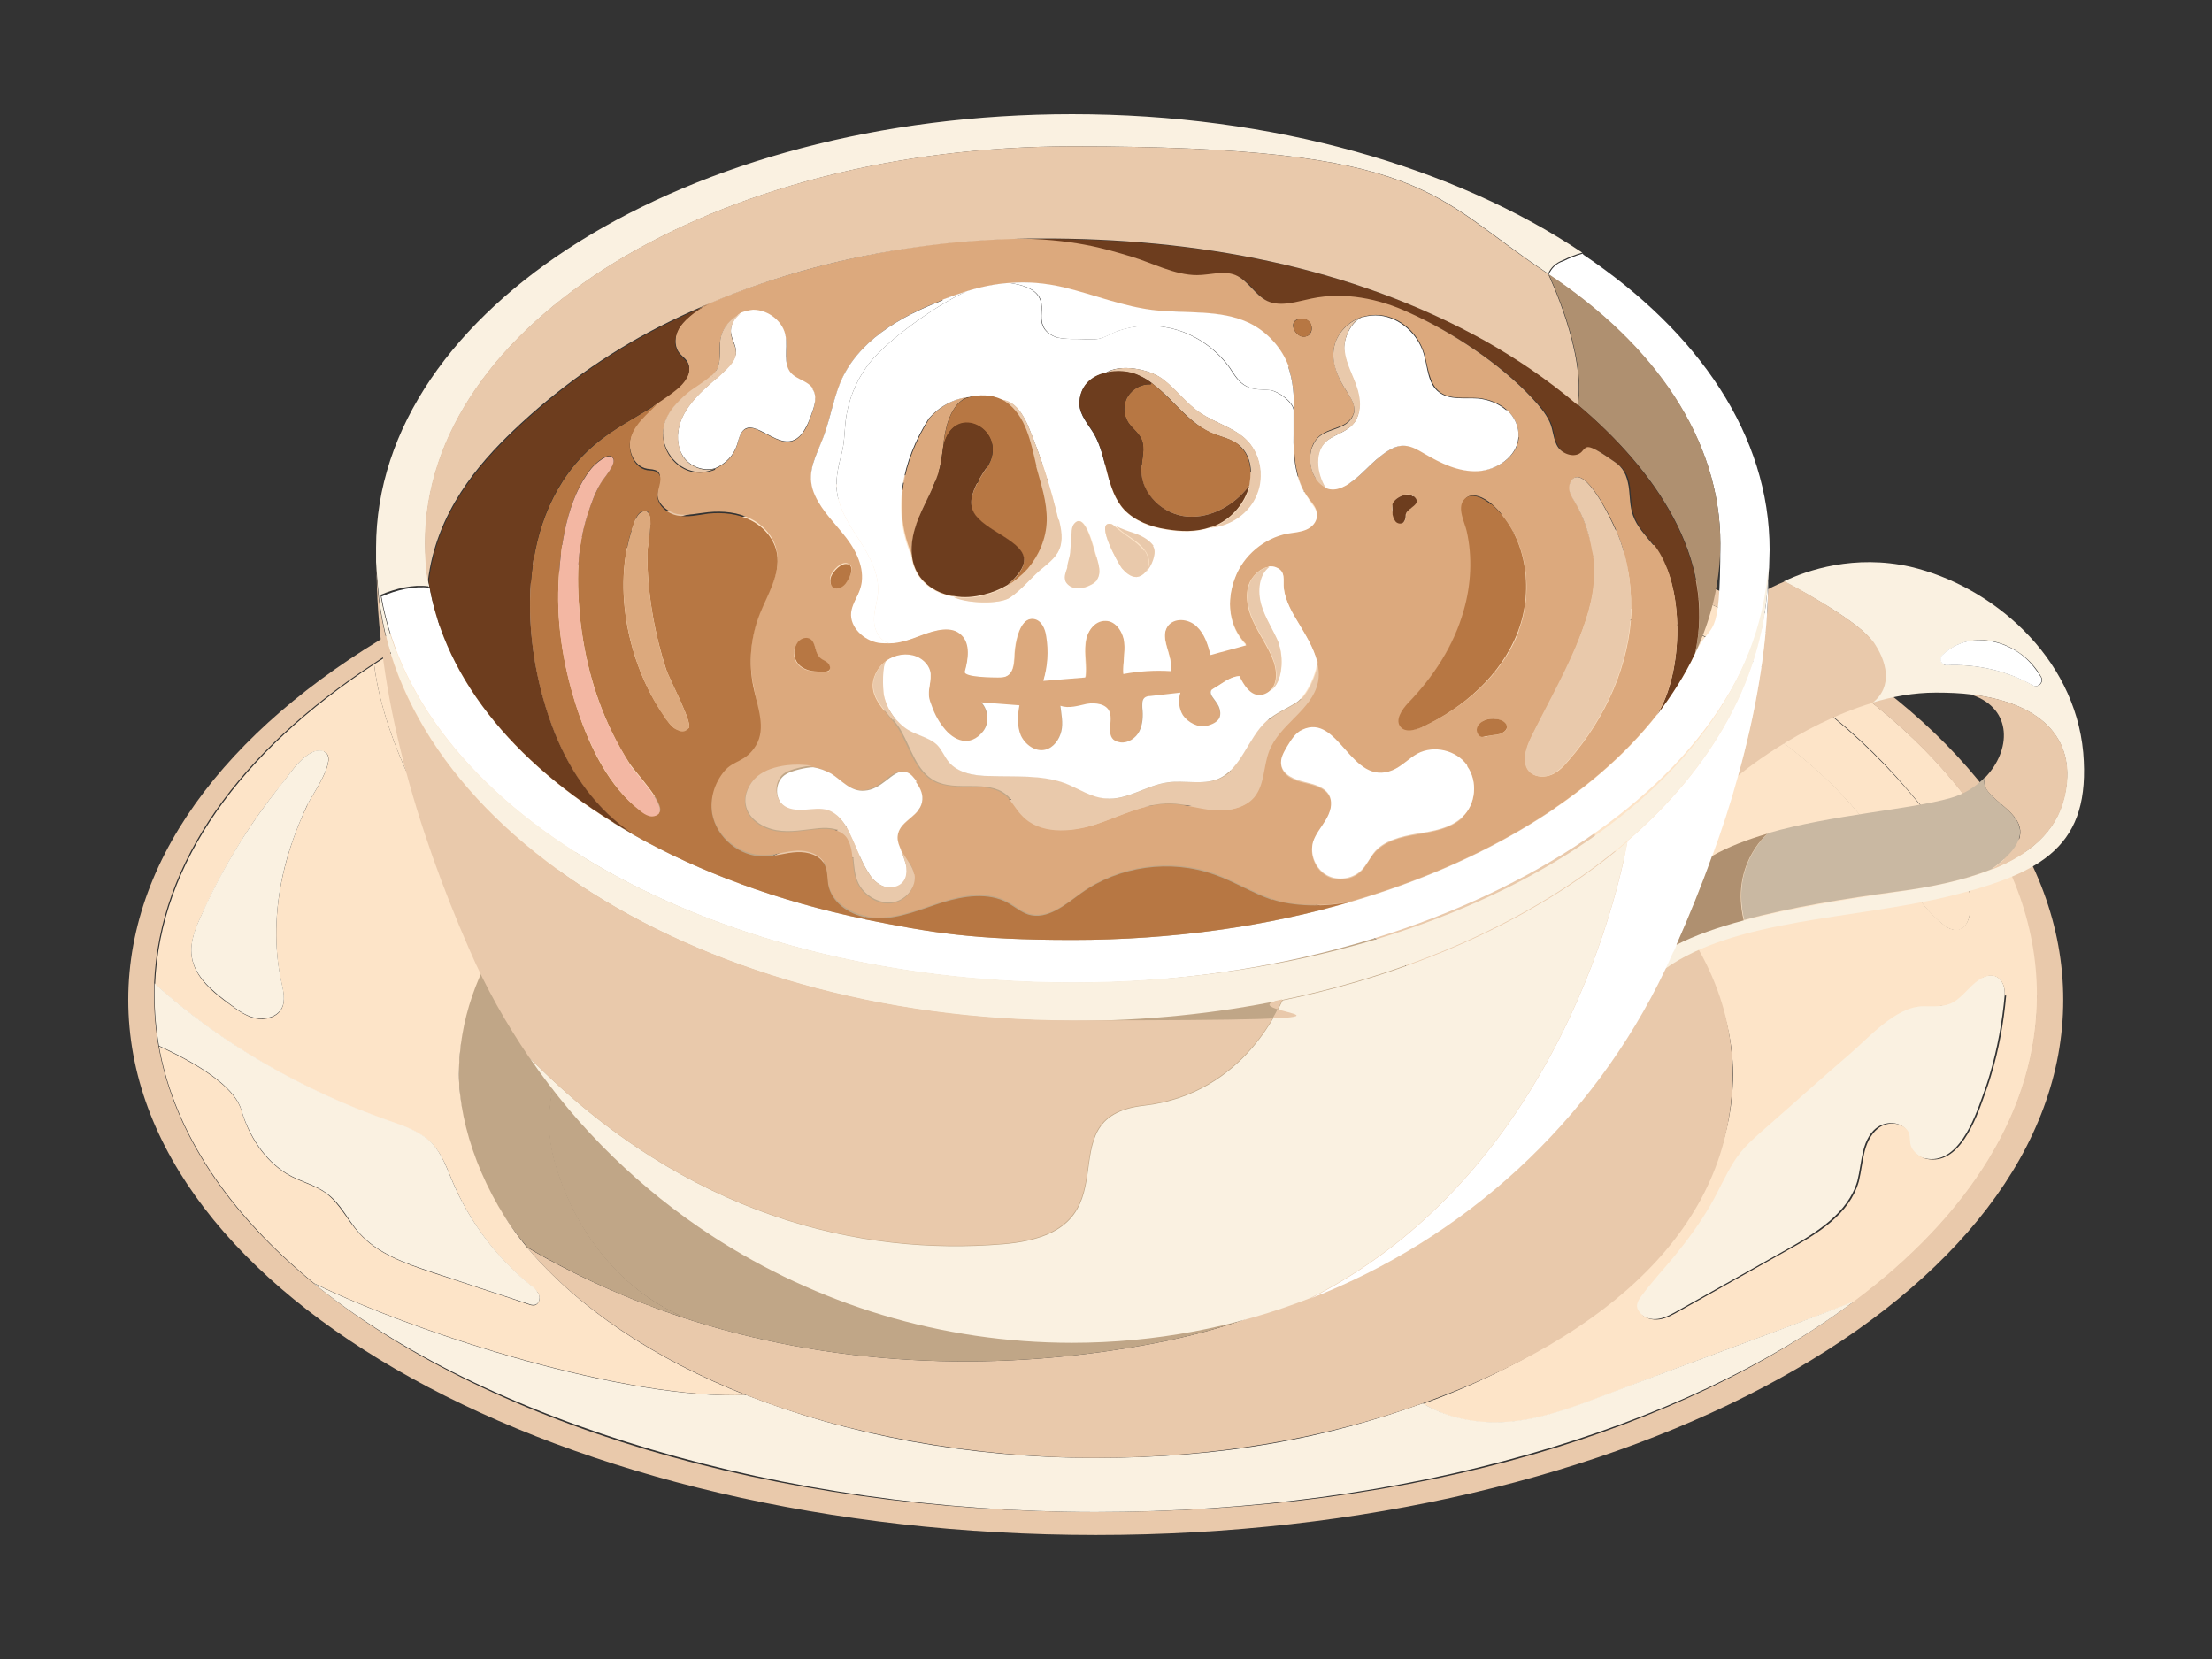 <?xml version="1.0" encoding="UTF-8"?>
<svg xmlns="http://www.w3.org/2000/svg" id="Ebene_1" data-name="Ebene 1" version="1.1" viewBox="0 0 453.5 340.2">
  <rect x="0" y="0" width="453.5" height="340.2" fill="#333333" stroke="none"/>
  <defs>
    <style>
      .cls-1 {
        fill: #f3b7a3;
      }

      .cls-1, .cls-2, .cls-3, .cls-4, .cls-5, .cls-6, .cls-7, .cls-8, .cls-9, .cls-10, .cls-11 {
        stroke-width: 0px;
      }

      .cls-2 {
        fill: #fde4c8;
      }

      .cls-3 {
        fill: #b77743;
      }

      .cls-4 {
        fill: #e9c9ab;
      }

      .cls-5 {
        fill: #af9070;
      }

      .cls-6 {
        fill: #c0a687;
      }

      .cls-7 {
        fill: #dca97d;
      }

      .cls-8 {
        fill: #c9b8a2;
      }

      .cls-9 {
        fill: #6d3d1e;
      }

      .cls-10 {
        fill: #fff;
      }

      .cls-11 {
        fill: #faf1e1;
      }
    </style>
  </defs>
  <g>
    <path class="cls-11" d="M406.6,200.3c2.9-1.3,4.6,1.1,4.4,3.7-.5,5.5-1.5,11-3.1,16.4-.4,1.4-.9,2.8-1.4,4.2-1.7,4.8-5.1,14.3-11.8,12.9-1.2-.2-2.2-1-2.9-2-.8-1.2-.3-2.4-.8-3.5-1-1.9-3.7-2.2-5.6-1.2s-2.9,3.1-3.4,5.1-.7,4.2-1.2,6.2c-1.9,6.6-8.4,10.6-14.4,14-7.5,4.2-14.9,8.4-22.4,12.6-1.3.7-2.6,1.5-4.1,1.7-1.4.2-2.8-.2-3.8-1.2-1.3-1.4-.8-2.4.2-3.7,2.4-3.2,4.5-5.4,6.8-8.2,2.6-3.2,5.1-6.6,7.2-10.2,1.7-2.9,3.1-6,4.8-8.9,1.9-3.1,4.4-5.1,7.1-7.5,5.5-4.9,11-9.8,16.5-14.5,4-3.4,9.8-10,15.3-10,2.1,0,4.3.3,6.1-.8,2.3-1.3,3.8-4,6.2-5.1Z"></path>
    <path class="cls-2" d="M403.8,183.1c.3,2.1.5,6.3-1.8,7.4-1,.5-2.3,0-3.2-.6-.9-.7-1.7-1.4-2.4-2.1-4.6-4.6-7.9-11.1-11.6-16.2-9.1-12.5-21.6-22.5-35.6-29-4.7-2.2-9.5-4-14.1-6.4-2.3-1.2-4.8-3.2-4.3-5.7.3-1.5,1.7-2.6,3.1-3.2,3.7-1.4,7.9,0,11.6,1.5,8.9,3.7,17.3,8.5,25.1,14.2,7.5,5.5,14.4,11.9,20.5,19,5.2,6.2,11.4,12.8,12.7,21.1Z"></path>
    <path class="cls-2" d="M417.7,204.1c0,23.5-13.9,45.2-37.5,62.8-16.4,6.3-34.2,12.6-50.5,19-6.1,2.3-12.2,4.7-18.7,5.5-6.5.8-13.4,0-19.2-3.6,38.1-13.8,63.5-38.9,63.5-67.6s-30.4-58.5-74.4-71.2c-17-4.9-36.1-7.6-56.2-7.6-54.1,0-100.5,19.8-120.3,48.1-12.9-12.6-25.6-35.8-27.7-53.3,35.4-23.2,88.6-38,148.1-38,106.6,0,193,47.4,193,105.9ZM411,204.1c.2-2.7-1.5-5-4.4-3.7-2.4,1.1-3.9,3.8-6.2,5.1-1.8,1-4,.8-6.1.8-5.6,0-11.3,6.6-15.3,10-5.6,4.8-11,9.7-16.5,14.5-2.7,2.4-5.2,4.4-7.1,7.5-1.8,2.9-3.1,6-4.8,8.9-2.1,3.6-4.6,7-7.2,10.2-2.3,2.8-4.4,5-6.8,8.2-1,1.3-1.5,2.4-.2,3.7.9,1,2.4,1.4,3.8,1.2,1.5-.2,2.8-1,4.1-1.7,7.5-4.2,14.9-8.4,22.4-12.6,6-3.3,12.5-7.3,14.4-14,.5-2.1.7-4.2,1.2-6.2s1.6-4.1,3.4-5.1,4.5-.7,5.6,1.2c.5,1.2,0,2.3.8,3.5.7,1,1.7,1.7,2.9,2,6.7,1.4,10.1-8.1,11.8-12.9.5-1.4,1-2.8,1.4-4.2,1.6-5.3,2.6-10.8,3.1-16.4ZM402,190.4c2.3-1.1,2.1-5.3,1.8-7.4-1.4-8.3-7.5-14.9-12.7-21.1-6-7.1-12.9-13.5-20.5-19-7.8-5.7-16.2-10.5-25.1-14.2-3.7-1.6-7.9-2.9-11.6-1.5-1.5.6-2.8,1.7-3.1,3.2-.5,2.5,2,4.5,4.3,5.7,4.6,2.4,9.4,4.2,14.1,6.4,14,6.5,26.5,16.5,35.6,29,3.7,5.1,7,11.6,11.6,16.2.8.8,1.6,1.5,2.4,2.1.9.7,2.2,1.1,3.2.6Z"></path>
    <path class="cls-4" d="M224.7,95.3c109.5,0,198.3,49.1,198.3,109.7s-88.8,109.7-198.3,109.7S26.3,265.6,26.3,205s88.8-109.7,198.3-109.7ZM380.1,266.8c23.6-17.6,37.5-39.3,37.5-62.8,0-58.5-86.4-105.9-193-105.9s-112.7,14.8-148.1,38c-27.2,17.8-43.9,40.6-44.9,65.6,0,.8,0,1.6,0,2.4,0,3.5.3,7,.9,10.4,3.2,17.9,14.5,34.5,31.8,48.6,0,0,0,0,0,0,34.6,28.3,93.5,46.9,160.3,46.9s120.3-17,155.5-43.2Z"></path>
    <path class="cls-11" d="M380.1,266.8c-35.1,26.2-91.7,43.2-155.5,43.2s-125.6-18.6-160.3-46.9c22,10.7,64.3,24,88.7,22.9,20.6,8.1,45.2,12.9,71.6,12.9s47.5-4.1,67.1-11.2c5.8,3.5,12.7,4.4,19.2,3.6,6.5-.8,12.6-3.2,18.7-5.5,16.4-6.3,34.2-12.6,50.5-19Z"></path>
    <path class="cls-4" d="M280.8,148.9c44,12.7,74.4,39.8,74.4,71.2s-25.5,53.9-63.5,67.6c-19.6,7.1-42.6,11.2-67.1,11.2s-51-4.7-71.6-12.9c-19-7.5-34.6-18-45-30.3,10,5.9,20.6,10.6,31.6,14.3,30.3,10,63.3,11.5,94.9,5.8,13.4-2.4,26.8-6.4,38.3-13.8,11.5-7.4,21-18.4,24.7-31.5,3.1-11.1-.7-22.6-8.1-31.2-6.4-7.4-15.1-12.4-24.2-15.8-22.9-8.5-49.1-11.3-73.4-9.4-18.3,1.4-37.1,3.8-53.1,13.4,21.4-16.4,49.7-24.7,76.2-23.5,6.1.3,12.1,1,18.2,1.2,3.8.1,19.6,1.5,19.6-5,0-1.7-1-3.3-1.9-4.8-.8-1.5-1.5-3.4-.8-4.9.8-1.8,3.1-2.4,5.1-2.6,8.5-1,17.3-.2,25.7,1.1Z"></path>
    <path class="cls-6" d="M289.4,199.3c7.4,8.6,11.2,20.1,8.1,31.2-3.6,13.2-13.2,24.2-24.7,31.5-11.5,7.4-24.9,11.4-38.3,13.8-31.6,5.7-64.7,4.2-94.9-5.8v-.2c-13.1-5.8-22.2-18.2-26-31.8-4.1-14.6,4.3-30.7,14.3-41.1,3.3-3.4,6.9-6.6,10.7-9.4,16-9.6,34.8-12,53.1-13.4,24.3-1.9,50.5.9,73.4,9.4,9.1,3.4,17.8,8.4,24.2,15.8Z"></path>
    <path class="cls-6" d="M138.7,187.5c-3.8,2.9-7.4,6-10.7,9.4-10,10.3-18.4,26.4-14.3,41.1,3.8,13.6,12.9,26,26,31.8v.2c-11-3.6-21.6-8.4-31.6-14.3-9-10.7-14-22.8-14-35.6s3.7-21.3,10.3-30.7c19.8-28.3,66.2-48.1,120.3-48.1s39.2,2.7,56.2,7.6c-8.4-1.3-17.2-2.1-25.7-1.1-2,.2-4.3.8-5.1,2.6-.7,1.6,0,3.4.8,4.9.8,1.5,1.9,3,1.9,4.8,0,6.5-15.8,5.1-19.6,5-6.1-.2-12.1-.9-18.2-1.2-26.5-1.2-54.8,7.1-76.2,23.5Z"></path>
    <path class="cls-2" d="M153.1,286c-24.4,1-66.7-12.2-88.7-22.9,0,0,0,0,0,0-17.3-14.2-28.6-30.7-31.8-48.6,10.6,4.9,15.8,9.3,16.9,13.2,1.5,5.2,4.7,10.2,9.3,13,2.6,1.6,5.7,2.2,8.1,4,2.8,2.1,4.3,5.5,6.7,8.1,3.8,4.3,9.6,6.3,15,8.1,6.6,2.2,13.2,4.3,19.7,6.5.5.2.9.3,1.4.2.8-.3,1.1-1.3.8-2.1-.3-.8-1-1.3-1.7-1.9-6.9-5.6-12.4-12.9-15.9-21.1-1.2-2.8-2.2-5.8-4.3-8-2.4-2.4-5.7-3.5-8.9-4.6-17.3-6.1-34.3-15.7-47.9-28.1,1-24.9,17.7-47.8,44.9-65.6,2.1,17.5,14.8,40.7,27.7,53.3-6.6,9.4-10.3,19.8-10.3,30.7s5.1,24.9,14,35.6c10.4,12.3,25.9,22.8,45,30.3ZM63,165c.9-1.9,6.6-9.8,3.4-10.9-3.4-1.3-7.2,4.9-8.9,7-3.1,3.8-6,7.9-8.6,12.2-2.9,4.7-5.4,9.6-7.7,14.6-1.2,2.6-2.3,5.4-1.9,8.2.6,4.3,4.4,7.4,7.9,9.9,1.6,1.2,3.3,2.4,5.2,2.8,2,.4,4.3-.2,5.3-1.9.9-1.6.4-3.7,0-5.5-1.6-7.2-1.3-14.8.3-22,1.1-4.9,2.8-9.7,5-14.3Z"></path>
    <path class="cls-11" d="M110.5,265.4c.3.8,0,1.9-.8,2.1-.5.1-.9,0-1.4-.2-6.6-2.2-13.2-4.3-19.7-6.5-5.5-1.8-11.2-3.8-15-8.1-2.3-2.6-3.8-6.1-6.7-8.1-2.4-1.8-5.5-2.4-8.1-4-4.6-2.8-7.8-7.9-9.3-13-1.1-3.9-6.3-8.3-16.9-13.2-.6-3.4-.9-6.9-.9-10.4s0-1.6,0-2.4c13.6,12.4,30.6,22,47.9,28.1,3.2,1.1,6.5,2.2,8.9,4.6,2.1,2.2,3.1,5.2,4.3,8,3.5,8.2,9,15.5,15.9,21.1.7.5,1.4,1.1,1.7,1.9Z"></path>
    <path class="cls-11" d="M66.4,154.1c3.1,1.2-2.5,9-3.4,10.9-2.1,4.6-3.9,9.3-5,14.3-1.6,7.2-1.9,14.8-.3,22,.4,1.8.9,3.9,0,5.5-1,1.7-3.3,2.3-5.3,1.9-2-.4-3.6-1.6-5.2-2.8-3.5-2.6-7.3-5.6-7.9-9.9-.4-2.8.7-5.6,1.9-8.2,2.2-5,4.8-9.9,7.7-14.6,2.6-4.2,5.5-8.3,8.6-12.2,1.7-2,5.5-8.2,8.9-7Z"></path>
  </g>
  <g>
    <path class="cls-11" d="M357.5,188.7c9.5-2.5,20.8-4.3,31.2-5.8,7-1,13.8-2.3,19.5-4.6,0,0,0,0,0,0,7.6-3,13.3-7.6,15-14.9,2.7-11.1-3.8-19.1-18.9-21-2.3-.3-4.7-.4-7.4-.4-4.5,0-8.9.8-13.2,2.1,4.2-3.2,3.1-8.4-.1-12.9-3.2-4.4-17.8-12-17.9-12h0c4.8-2.3,14.5-5.6,26-3,16.6,3.9,33.6,18.3,35.4,38.1,1.6,19-8.1,24.7-27.7,29.5-19.6,4.7-43.6,4.6-58,14.8h0c.6-1.2,1.1-2.4,1.6-3.5.2-.5.4-1,.7-1.5,3.7-2,8.5-3.6,13.8-5ZM416.8,140.5c1.1.6,2.3-.6,1.7-1.7-1-1.8-2.4-3.4-4-4.6-2.8-2.1-6.3-3.3-9.8-2.9-2.4.2-4.6,1.3-6.4,3-.8.8-.2,2.2.9,2.1,6.1-.3,12.3,1.1,17.6,4.1Z"></path>
    <path class="cls-4" d="M404.4,142.4c15.1,1.9,21.5,9.9,18.9,21-1.7,7.3-7.4,11.9-15,14.9,15-10.9-3.6-13.4-1.3-18.9,0,0,0,0,0,0,5.3-5.5,5.7-14-2.6-16.9Z"></path>
    <path class="cls-10" d="M418.4,138.8c.6,1.1-.6,2.3-1.7,1.7-5.3-3-11.5-4.4-17.6-4.1-1.1,0-1.7-1.3-.9-2.1,1.7-1.6,3.9-2.8,6.4-3,3.5-.3,7,.8,9.8,2.9,1.6,1.2,2.9,2.8,4,4.6Z"></path>
    <path class="cls-8" d="M407,159.3c-2.3,5.6,16.2,8.1,1.3,18.9,0,0,0,0,0,0-5.7,2.3-12.5,3.7-19.5,4.6-10.4,1.4-21.7,3.2-31.2,5.8-2.7-11.1,4.4-17.3,4.9-17.8,13.2-3.8,29-4.8,37.4-7.2,2.9-.8,5.3-2.4,7.1-4.3Z"></path>
    <path class="cls-4" d="M383.8,131.2c3.2,4.4,4.3,9.6.1,12.9-15.1,4.5-27.6,14.9-27.6,15,3.6-12.8,5.9-25.8,6.2-38.3,0,0,1.2-.7,3.4-1.6h0c.1,0,14.7,7.7,17.9,12.1Z"></path>
    <path class="cls-10" d="M324.5,52c-1.4.4-2.7.9-3.9,1.5-1.6.5-2.5,1.5-3.1,2.8,21.8,14.5,35.2,33.9,35.2,55.1s-1.8,15.4-5.2,22.6h0c-2,4.3-4.7,8.5-7.8,12.6-13.1,16.7-35.2,30.2-62.4,38.2-17.3,5.1-36.8,7.9-57.3,7.9s-29.1-1.5-42.5-4.2c-17.9-3.7-34.1-9.7-47.7-17.4-22.8-12.9-38.1-30.7-41.7-50.6-3.2-.4-6.7.4-9.9,1.8,7.7,44.5,68.3,79.2,141.9,79.2s139.4-37.8,142.6-85.1c0-1.2.1-2.5.1-3.7,0-23.4-14.5-44.6-38.2-60.5Z"></path>
    <path class="cls-11" d="M88,120.4c0-.4-.1-.7-.2-1.1h0c-.4-2.6-.6-5.3-.6-8,0-44.9,59.4-81.3,132.7-81.3s73.3,10.1,97.5,26.1c0,0,0,0,0,0,.5-1.2,1.5-2.2,3.1-2.8,1.2-.6,2.5-1.1,3.9-1.5-26.1-17.5-63.3-28.4-104.6-28.4-78.8,0-142.7,39.8-142.7,88.9s0,1.9,0,2.9c.1,2.3.4,4.6.8,6.8,3.3-1.4,6.8-2.2,9.9-1.8Z"></path>
    <path class="cls-11" d="M362.5,116.3c0,.5,0,1,0,1.5h0c-.5,20.5-11.2,39.3-28.8,54.5-17.6,15.2-42.3,26.8-70.8,32.7-13.6,2.8-28,4.3-43,4.3-78.8,0-142.6-42.6-142.6-93.9,2.4,47.7,65.4,86,142.6,86s139.4-37.8,142.6-85.1Z"></path>
    <path class="cls-10" d="M362.5,117.9c0,1,0,2,0,3-.3,12.5-2.6,25.4-6.2,38.3-1.5,5.5-3.3,11-5.3,16.4-2.2,6.2-4.7,12.3-7.3,18.2-.2.5-.4,1-.7,1.5-.5,1.2-1.1,2.4-1.6,3.5-15,31.4-41.3,55.2-72.7,67.4,54.7-27.8,64.9-93.7,65-93.8,17.6-15.2,28.2-34,28.8-54.4Z"></path>
    <path class="cls-5" d="M351,175.5c3.3-1.9,7.3-3.4,11.4-4.6-.5.4-7.6,6.7-4.9,17.8-5.3,1.4-10.1,3.1-13.8,5,2.6-5.9,5.1-12,7.3-18.2Z"></path>
    <path class="cls-5" d="M352.7,111.4c0,7.8-1.8,15.4-5.2,22.6,4.5-19.5-8.2-37.7-24-51,1.8-10.6-6-26.8-6-26.8,21.9,14.5,35.2,33.9,35.2,55.2Z"></path>
    <path class="cls-9" d="M323.5,83c15.7,13.3,28.4,31.5,24,51h0c-2,4.3-4.7,8.5-7.8,12.6,5.5-8.8,5.8-26.5-.5-34.7-1.5-1.9-3.3-3.7-4.1-6-.7-1.9-.7-4-.9-6-.3-2.3-1.1-3.9-3-5.1-1.1-.7-4.4-3.3-5.6-2.9-.5.2-.8.7-1.1,1-1.3,1.2-3.6.6-4.7-.9-1.2-1.6-1.1-3.6-1.8-5.3-.8-1.8-2.2-3.5-3.6-4.9-6.5-7.1-16.5-13.6-25.2-17.5-6.3-2.8-13.3-4.3-20-2.9-3,.7-6.3,1.9-9.1.5-2.5-1.2-3.9-4.3-6.5-5.3-2.5-1-5.2,0-7.9,0-4.6,0-9.1-2.5-13.5-3.8-5.4-1.6-12.1-3.7-24.5-3.7h0c2,0,4-.1,6-.1,31.5-.1,63.5,5.6,91.1,21,6.2,3.5,12.8,7.9,18.9,13.1Z"></path>
    <path class="cls-7" d="M146.6,96.1c2.1-.9,3.8-2.6,4.5-4.8.4-1.3.6-2.9,1.9-3.4.9-.4,2,0,2.9.5,3,1.4,5.9,3.8,8.5.6,1-1.2,1.5-2.7,2-4.1.6-1.6,1.1-3.6.2-5-1-1.5-3.2-1.7-4.4-3.1-1.7-1.9-.7-4.9-1.1-7.4-.5-3.2-3.5-5.7-6.7-5.6-.9,0-1.7.2-2.5.6-2.1.9-3.8,2.9-4.2,5.2-.4,2,.2,4.1-.6,5.9-.1.2-.2.4-.4.7-.2.3-.5.7-.9,1-1.4,1.4-3.5,2.5-5,3.7-2.1,1.7-4.1,3.9-4.7,6.6-.9,3.9,1.7,8.2,5.6,9.2,1.6.4,3.4.2,4.9-.4ZM270,135.6c-.7-2.7-2.3-5.3-3.8-7.8-1.3-2.1-2.7-4.6-3-7.1-.2-1.7.5-3.5-1.6-4.3-.5-.2-1-.2-1.4-.2-1.9.2-3.6,2-4.2,3.7-.9,2.8,0,5.8,1.3,8.3,1.3,2.6,3,5,3.9,7.7.4,1.4.6,2.9.1,4.3-.2.5-.4.9-.8,1.3-.6.7-1.5,1.2-2.5,1.1-2,0-3.2-2.1-4-3.9-1.9,0-3.6,1.6-5.2,2.5-.2.1-.5.3-.6.5-.2.4,0,.9.3,1.3.5.7,1,1.3,1.3,2,.3.7.5,1.6.1,2.3-.4.9-1.5,1.3-2.5,1.6-1.8.5-4-.7-5-2.2-.9-1.3-1.1-3.1-.5-4.6l-6.2.7c-.4,0-.9.1-1.2.4-.5.5-.4,1.3-.4,2,.2,1.6.1,3.3-.6,4.8-.7,1.4-2.3,2.5-3.9,2.3-3.5-.5-1.4-4.2-2.2-6.2-.7-1.7-2.9-2-4.7-1.7-1.8.3-3.7,1-5.4.4.3,1.7.6,3.5.2,5.2-.4,1.7-1.6,3.4-3.3,3.8-2,.5-4.2-1-5-2.9-.8-1.9-.7-4.1-.3-6.2-2.6-.2-5.2-.4-7.8-.6,1.5,1.5,1.7,4.3.3,6-2.6,3.3-5.8,2-8.1-.9-1.2-1.5-2-3.2-2.6-5-.8-2.3.2-3.6,0-5.9,0-1.6-1.4-3-2.9-3.6-2-.8-4.3-.4-6.1.8-.7.5-1.3,1.1-1.8,1.9-2.6,4.3.5,7.2,3,10.3.6.7,1.2,1.5,1.6,2.3,2,3.5,3.1,8.1,6.9,10.2,4.5,2.3,10.7-.3,14.6,2.8,1.4,1.1,2.2,2.9,3.5,4.2,3.6,3.9,9.9,3.5,14.9,1.9,5-1.6,9.9-4.3,15.2-4.3,3,0,6,1,9,1.3,3,.3,6.4-.3,8.3-2.6,2.1-2.6,1.8-6.3,3-9.4,2.1-5.4,8.8-8.4,10-14.1.3-1.5.2-2.9-.2-4.3ZM339.2,111.8c6.3,8.2,6,26,.5,34.7-13.1,16.7-35.2,30.2-62.4,38.2-5.6,1.3-12.3,1-16.4-.4-4.1-1.4-7.8-3.7-11.9-5.2-9-3.2-19.5-1.7-27.2,3.8-3.3,2.4-7,5.6-10.9,4.4-1.5-.5-2.8-1.6-4.2-2.4-4-2.2-8.9-1.5-13.3-.1-4.3,1.3-8.6,3.3-13.2,3.3-.9,0-1.8,0-2.6-.3-3.7-.8-7.1-3.1-7.8-6.7-.3-1.3-.1-2.8-.7-4-1-2-3.5-2.8-5.7-2.7-2.2.1-4.4.9-6.7.9-5,.1-9.9-3.8-10.7-8.8-.5-3.1.5-6.3,2.5-8.7,1.9-2.3,5-2.8,6.5-5.3s.3-7.8-.5-11.8c-1.1-5-.6-10.4,1.3-15.2,1.6-4,4.3-8,3.5-12.3-.5-3-2.7-5.5-5.3-6.8-2.7-1.4-5.8-1.7-8.8-1.4-2.1.2-4.3.8-6.3.4s-4.2-2.1-4.1-4.2c0-1.6,1.2-3.6,0-4.6-.6-.4-1.4-.4-2.1-.5-2.9-.5-4.2-4.1-3.3-6.9.9-2.7,3.3-4.7,5.4-6.7h0c1.3-.9,2.7-1.8,3.9-2.8,1.6-1.3,3.2-3.3,2.4-5.2-.4-1-1.4-1.5-2-2.4-.9-1.4-.7-3.3,0-4.7.8-1.5,3.5-4,6.4-5.3,0,0,0,0,0,0,13.7-5.7,28.2-9.5,42.9-11.6,6.3-.9,12.6-1.4,19-1.6h0c12.4,0,19.2,2.1,24.5,3.7,4.4,1.3,8.9,3.8,13.5,3.8,2.7,0,5.4-1,7.9,0,2.6,1.1,4,4.1,6.5,5.3,2.8,1.3,6.1.1,9.1-.5,6.7-1.4,13.8,0,20,2.9,8.7,3.9,18.7,10.5,25.2,17.5,1.3,1.4,2.8,3.1,3.6,4.9.8,1.7.7,3.8,1.8,5.3,1.1,1.4,3.4,2.1,4.7.9.4-.4.6-.8,1.1-1,1.1-.4,4.5,2.2,5.6,2.9,1.9,1.2,2.6,2.8,3,5.1.3,2,.2,4.1.9,6,.8,2.3,2.6,4.1,4.1,6ZM334.4,124.8c.1-5.5-.9-11.1-3.1-16.2-.8-1.9-6.3-13.5-9-10.2-.5.6-.6,1.6-.4,2.4.2.8.7,1.5,1.1,2.2,1.7,3.1,2.9,6.4,3.5,9.9.2,1.6.4,3.1.4,4.7,0,5.2-1.9,10.3-3.8,15.1-2.6,6.3-6,12.2-9.1,18.4-1.2,2.3-2.1,5.5-.2,7.3,1.2,1,3,1,4.4.4,1.4-.6,2.5-1.8,3.5-3,7.5-8.6,12.5-19.6,12.8-31ZM311.3,129.5c3.4-8.9,1.6-19.9-5.5-26.2-1.4-1.2-4.1-2.7-5.5-.9-1.3,1.7.2,4.7.6,6.4,1.2,5.3.9,11-.6,16.2-2.1,7.2-6.3,13.6-11.4,19-1.3,1.4-2.8,3.6-1.5,5,1,1.1,2.9.6,4.3,0,8.6-4,16.3-10.7,19.7-19.6ZM311.3,89.7c.2-2.1-.8-4.3-2.4-5.7-1.6-1.4-3.7-2.2-5.8-2.4-2.7-.2-5.8.4-8-1.3-2.2-1.8-2.3-5.1-3.1-7.8-1.2-4.1-4.8-7.5-9.1-7.9-1.1-.1-2.2,0-3.3.3,0,0-.1,0-.2,0-2.9.9-5.4,3.4-5.9,6.4-.5,3.1.8,6.2,2.5,8.8.9,1.4,2.1,3.1,1.5,4.7-1.2,3.5-5.9,2.5-7.9,5.6-.5.7-.8,1.6-.9,2.4-.2,1.1-.1,2.3.2,3.4.4,1.5,1.4,3,2.9,3.7,3.7,1.8,8-3.7,10.5-5.8,1.7-1.4,3.6-2.9,5.9-2.8,1.4,0,2.7.9,3.9,1.6,3.4,2,7.1,3.8,11,3.6s8-2.9,8.3-6.9ZM307.4,150.5c2.6-.8,1.6-2.7-.6-3.1-1.5-.2-3.4.2-3.9,1.9-.2.7.2,1.7,1,1.8.4,0,.8,0,1.2-.2.8-.2,1.6-.2,2.4-.4ZM299.8,167.5c2.8-2.6,3.2-7.3,1-10.4-2.2-3.1-6.8-4.2-10.2-2.4-1.8.9-3.2,2.6-5.1,3.4-8.5,3.5-11-11.9-18.5-8.3-1.4.7-2.3,2.1-3.1,3.4-.7,1.2-1.5,2.5-1.2,3.9.4,2,2.7,3,4.7,3.4,2,.5,4.3,1,5.2,2.9.7,1.6.1,3.4-.8,4.9-.9,1.5-2.1,2.8-2.6,4.5-.8,2.5.5,5.5,2.8,6.8s5.5.8,7.3-1.2c.9-1,1.4-2.3,2.3-3.3,2.1-2.6,5.6-3.5,8.9-4,3.3-.6,6.8-1.1,9.3-3.4ZM288.2,105.5c.2-1.4,3.6-2.1,1.6-3.8-1.2-1-3.7.2-4.2,1.5s-.2,1.4,0,2c0,0,0,.1,0,.2,0,.5.2,1,.6,1.4.4.4,1.1.6,1.5.3.5-.3.5-1.1.6-1.7ZM267.8,108.3c1.2-.5,2.2-1.6,2.2-2.9,0-1.2-.9-2.2-1.6-3.1-2.8-3.7-3.2-8.7-3.1-13.3,0-1.7,0-3.4,0-5h0c0-3-.2-6-1.2-8.8-1.4-3.9-4.4-7.1-8.1-8.9-5.9-2.8-12.8-1.9-19.3-2.6-6.4-.7-12.4-3.1-18.7-4.7-3.9-.9-7.5-1.2-11.1-.9h0c-2.9.2-5.8.8-8.7,1.7,0,0,0,0,0,0-1.6.5-3.2,1-4.9,1.7-8.6,3.3-17.5,8.4-21,17-1.7,4.1-2.3,8.5-4,12.5-1.6,3.6-2.9,6.6-1.1,10.5,1.5,3.3,4.3,5.9,6.5,8.8,2.2,2.9,3.9,6.7,2.8,10.2-.5,1.7-1.7,3.2-1.9,5-.3,3,2.6,5.7,5.6,6.2.7.1,1.4.2,2.2.1,2.3,0,4.6-.9,6.7-1.7,2.7-1,6.1-2,8.1,0,1.9,1.8,1.4,5,.7,7.5-.3,1.2,6.2,1.2,6.7,1.2.7,0,1.4,0,1.9-.3,1.2-.6,1.4-2.2,1.5-3.6,0-2.2.8-8.5,4-8.1,1.6.2,2.4,2,2.6,3.6.5,3,.3,6.1-.6,9,2.9-.2,5.7-.5,8.6-.7.3-2.3-.3-4.6,0-6.9.2-2.3,1.8-4.8,4.1-4.7,2.1,0,3.6,2.4,3.8,4.5.2,2.1-.3,4.3-.2,6.4,3.2-.6,6.5-.8,9.7-.6.6-3.1-2.4-6.6-.6-9.2,1.3-1.8,4.2-1.6,5.9,0s2.3,3.7,2.9,5.9c2.4-.7,4.9-1.3,7.3-2-3.7-3.8-4.1-9.1-2.3-13.8,1.7-4.6,6-8.2,10.8-9.1,1.3-.2,2.6-.3,3.8-.8ZM268,68.9c.9-.4,1.2-1.6.7-2.5-.5-.9-1.6-1.3-2.5-1-2.5.7-.2,4.4,1.7,3.5ZM189.1,163.9c0-1.3-.7-2.6-1.4-3.7-.6-.8-1.2-1.7-2.2-2-1.5-.4-3,.8-4.2,1.8s-2.7,1.9-4.3,2c-2.8.2-4.7-2.2-6.9-3.5-1.1-.7-2.4-1.1-3.7-1.3-1.8-.3-3.7-.3-5.3-.1-2.2.2-4.3.9-6,2.3-1.7,1.4-2.7,3.6-2.3,5.8.5,2.8,3.4,4.7,6.3,5.2s5.8-.2,8.6-.4c2.2-.2,4.8,0,6,1.9.1.2.2.4.3.6,1.4,3,.2,6.8,2.6,9.9,1.6,2,4.2,3.3,6.7,2.7,2.5-.5,4.5-3,4.1-5.6s-1.2-2.7-2.1-4c-.3-.5-.6-1-.9-1.6-.4-.9-.6-1.8-.4-2.7.6-3,4.8-3.8,5-7.1ZM173.4,119.5c.7-.9,2.1-3.4.4-4-1.4-.5-3.1,1.5-3.5,2.5-.3.8-.2,1.9.5,2.3.4.2.8.2,1.3,0,.5-.2.9-.5,1.2-.9ZM170,137.5c.4-.5,0-1.2-.4-1.6s-1.1-.6-1.6-1.1c-1-1-.7-3-1.9-3.7-.8-.5-1.9,0-2.5.6-1.6,2-.8,4.7,1.6,5.6,1.1.4,2.4.5,3.6.5.4,0,.9,0,1.2-.3Z"></path>
    <path class="cls-4" d="M331.3,108.6c2.2,5.1,3.2,10.6,3.1,16.2-.3,11.4-5.3,22.4-12.8,31-1,1.2-2.1,2.3-3.5,3-1.4.6-3.2.6-4.4-.4-1.9-1.7-1-4.9.2-7.3,3-6.1,6.4-12.1,9.1-18.4,2-4.8,3.8-9.9,3.8-15.1s-.1-3.1-.4-4.7c-.6-3.5-1.7-6.8-3.5-9.9-.4-.7-.9-1.4-1.1-2.2-.2-.8-.1-1.7.4-2.4,2.8-3.3,8.2,8.3,9,10.2Z"></path>
    <path class="cls-4" d="M317.4,56.2s7.8,16.2,6,26.8c-6.1-5.2-12.7-9.6-18.9-13.1-27.6-15.4-59.6-21.1-91.1-21-2,0-4,0-6,.1-6.3.2-12.7.7-19,1.6-14.7,2-29.2,5.8-42.9,11.6,0,0,0,0,0,0-.4.2-.8.3-1.2.5-3.1,1.3-6.2,2.8-9.2,4.3-10.9,5.6-21,12.8-29.9,21.3-7.1,6.8-15.8,16.7-17.5,31-.4-2.6-.6-5.3-.6-8,0-44.9,59.4-81.3,132.7-81.3s73.3,10.1,97.5,26.1Z"></path>
    <path class="cls-11" d="M333.7,172.3c-.1.1-10.3,66.1-65,93.8-15.3,6-31.9,9.2-48.9,9.2-26.8,0-52.3-7.9-73.8-21.9-14.6-9.5-27.4-21.9-37.4-36.5,32.3,32.8,68.1,40.6,97,38.2,28.9-2.4,7.7-26,28.9-28.4s28.2-21.6,28.5-21.6c28.5-5.9,53.2-17.5,70.8-32.7Z"></path>
    <path class="cls-3" d="M305.7,103.3c7.2,6.2,8.9,17.3,5.5,26.2-3.4,8.9-11.1,15.6-19.7,19.6-1.4.6-3.3,1.1-4.3,0-1.3-1.4.2-3.6,1.5-5,5.2-5.4,9.4-11.8,11.4-19,1.5-5.2,1.8-10.9.6-16.2-.4-1.8-2-4.7-.6-6.4,1.4-1.8,4.2-.3,5.5.9Z"></path>
    <path class="cls-10" d="M308.9,84c1.6,1.4,2.6,3.6,2.4,5.7-.3,3.9-4.4,6.7-8.3,6.9s-7.6-1.6-11-3.6c-1.2-.7-2.5-1.5-3.9-1.6-2.2-.2-4.2,1.4-5.9,2.8-2.5,2.1-6.8,7.6-10.5,5.8-2-3-2.4-7.7.5-9.8,1.7-1.2,3.9-1.7,5.2-3.3.5-.5.8-1.2,1-1.8.5-1.7.3-3.8-.3-5.6-.8-2.5-2.2-4.8-2.5-7.4-.3-2.5,1.3-6.1,3.7-7.1,0,0,.1,0,.2,0,1.1-.3,2.2-.4,3.3-.3,4.2.4,7.9,3.8,9.1,7.9.8,2.7.8,6.1,3.1,7.8,2.2,1.7,5.2,1.1,8,1.3,2.1.2,4.2,1,5.8,2.4Z"></path>
    <path class="cls-3" d="M306.8,147.4c2.2.3,3.2,2.2.6,3.1-.8.2-1.6.2-2.4.4-.4,0-.8.2-1.2.2-.7-.1-1.2-1.1-1-1.8.5-1.6,2.4-2.1,3.9-1.9Z"></path>
    <path class="cls-10" d="M300.8,157.1c2.2,3.1,1.8,7.8-1,10.4-2.4,2.3-6,2.9-9.3,3.4-3.3.6-6.9,1.4-8.9,4-.8,1.1-1.4,2.3-2.3,3.3-1.8,2-5,2.5-7.3,1.2s-3.5-4.3-2.8-6.8c.5-1.6,1.7-3,2.6-4.5.9-1.5,1.5-3.3.8-4.9-.9-1.9-3.2-2.4-5.2-2.9-2-.5-4.3-1.4-4.7-3.4-.3-1.4.5-2.7,1.2-3.9.8-1.3,1.7-2.8,3.1-3.4,7.5-3.5,10,11.8,18.5,8.3,1.9-.8,3.3-2.4,5.1-3.4,3.4-1.8,8-.7,10.2,2.4Z"></path>
    <path class="cls-9" d="M289.8,101.7c2.1,1.7-1.4,2.4-1.6,3.8,0,.6-.1,1.3-.6,1.7-.5.3-1.2.1-1.5-.3-.3-.4-.5-.9-.6-1.4,0,0,0-.1,0-.2,0-.7-.1-1.4,0-2,.5-1.3,3-2.5,4.2-1.5Z"></path>
    <path class="cls-4" d="M278.2,79.4c.6,1.8.9,3.9.3,5.6h-1c.6-1.8-.6-3.4-1.5-4.9-1.7-2.6-3.1-5.7-2.5-8.8.5-3,3-5.4,5.9-6.4-2.4.9-4.1,4.5-3.7,7.1.3,2.6,1.7,4.9,2.5,7.4Z"></path>
    <path class="cls-4" d="M277.5,84.9h1c-.2.8-.5,1.4-1,2-1.4,1.6-3.6,2.1-5.2,3.3-2.9,2.1-2.4,6.8-.5,9.8-1.4-.7-2.4-2.1-2.9-3.7-.3-1.1-.4-2.3-.2-3.4.1-.9.5-1.7.9-2.4,1.9-3,6.7-2,7.9-5.6Z"></path>
    <path class="cls-3" d="M260.8,184.4c4.1,1.4,10.7,1.7,16.4.4-17.3,5.1-36.8,7.9-57.3,7.9s-29.1-1.5-42.5-4.2v-.5c1,.2,1.9.3,2.7.3,4.5,0,8.8-1.9,13.2-3.3,4.3-1.3,9.3-2.1,13.3.1,1.4.8,2.7,1.9,4.2,2.4,3.9,1.2,7.6-2,10.9-4.4,7.7-5.5,18.2-7,27.2-3.8,4.1,1.4,7.8,3.8,11.9,5.2Z"></path>
    <path class="cls-4" d="M270,135.6c.4,1.4.5,2.9.2,4.3-1.2,5.7-7.9,8.6-10,14.1-1.2,3.1-.9,6.8-3,9.4-1.9,2.3-5.3,2.9-8.3,2.6-3-.3-6-1.2-9-1.3-5.3,0-10.2,2.6-15.2,4.3-5,1.6-11.3,2-14.9-1.9-1.3-1.3-2.1-3.1-3.5-4.2-3.9-3.2-10.1-.5-14.6-2.8-3.8-2-4.9-6.7-6.9-10.2-.4-.8-1-1.5-1.6-2.3l.6-.2c.5.6,1.1,1.2,1.8,1.7,2,1.6,4.9,1.9,6.7,3.6,1,1,1.5,2.4,2.4,3.5,1.9,2.4,5.3,2.9,8.4,2.9,5.2.1,10.6-.4,15.5,1.5,2.8,1,5.3,2.8,8.3,3.1,4.4.4,8.3-2.8,12.7-3.3,3.4-.5,7.1.6,10.3-.7,4.9-2,6.1-8.4,10-11.9,1.8-1.6,4.1-2.5,6.1-3.8,2-1.3,4.1-5.9,4.2-8.4Z"></path>
    <path class="cls-7" d="M188.4,106c1.4-3.4,3.4-6.6,4.3-10.2.3-1.4.5-2.9.7-4.4,0,0,0,0,0,0,.1-1.3.3-2.5.6-3.7.5-2.3,2-5.6,4.5-6.3.1,0,.3,0,.4-.1-3.2.3-6.2,2-8.3,4.4-5.5,8.8-7.7,18.8-3.6,28.1-.3-2.6.4-5.4,1.5-7.8Z"></path>
    <path class="cls-10" d="M268.3,102.3c-2.8-3.7-3.2-8.7-3.1-13.3,0-1.7,0-3.4,0-5h0c-.3-1.7-3.2-3.8-4.8-4-1.6-.2-3.4,0-4.9-.8-1.6-.8-2.5-2.4-3.5-3.9-3-4.1-7.5-7.1-12.5-8.1-3.4-.7-7-.5-10.2.6-1.5.5-2.9,1.5-4.3,1.7-1.3.2-2.9,0-4.2,0-1.4,0-2.8,0-4.1-.3-1.3-.4-2.6-1.3-3-2.6-.6-1.6.1-3.4-.4-5-.8-2.4-3.7-3.2-6.4-3.6h0c-2.9.2-5.8.8-8.7,1.7,0,0,0,0,0,0-6.2,2.8-16.3,10-20,14.8-2.8,3.6-4.5,8-4.9,12.5-.2,2.1-.2,3.8-.7,5.8-.6,2.3-1.2,4.7-1.1,7.1.2,3.9,2.4,7.4,4.6,10.7,2.1,3.3,4.2,7,3.9,10.9-.1,1.9-.9,3.8-.8,5.8,0,1.9,1.2,4.1,3.1,4.6,2.3,0,4.6-.9,6.7-1.7,2.7-1,6.1-2,8.1,0,1.9,1.8,1.4,5,.7,7.5-.3,1.2,6.2,1.2,6.7,1.2.7,0,1.4,0,1.9-.3,1.2-.6,1.4-2.2,1.5-3.6,0-2.2.8-8.5,4-8.1,1.6.2,2.4,2,2.6,3.6.5,3,.3,6.1-.6,9.1,2.9-.2,5.7-.5,8.6-.7.3-2.3-.3-4.6,0-6.9.2-2.3,1.8-4.8,4.2-4.7,2.1,0,3.6,2.4,3.8,4.5.2,2.1-.3,4.3-.2,6.4,3.2-.6,6.5-.8,9.7-.6.6-3.1-2.4-6.6-.6-9.2,1.3-1.8,4.2-1.6,5.9,0s2.3,3.7,2.9,5.9c2.4-.7,4.9-1.3,7.3-2-3.7-3.8-4.1-9.1-2.3-13.8,1.7-4.6,6-8.2,10.8-9.1,1.3-.2,2.6-.3,3.8-.8,1.2-.5,2.2-1.6,2.2-2.9,0-1.2-.9-2.2-1.6-3.1ZM217.2,112.6c-.8,1.9-2.6,3.1-4.1,4.4-2,1.8-3.7,3.9-6,5.5-2.2,1.5-9.2,1.2-11.6-.2-.6,0-1.3-.2-1.9-.4-2.6-.8-4.9-2.6-6-5.1-.4-.9-.7-1.9-.8-2.9-4-9.3-1.9-19.4,3.6-28.1,2.1-2.4,5.1-4.1,8.3-4.4,2.1-.5,4.5-.5,6.5.6,3,.2,4.7,3.2,5.8,5.9,2.5,6.1,4.5,12.4,6,18.8.5,2,.9,4.2.1,6.1ZM224.9,119c-.6.7-1.5,1.1-2.4,1.4-.8.2-1.6.3-2.3.1-.7-.2-1.4-.7-1.7-1.4,0,0,0,0,0-.1-.3-.8.1-1.7.4-2.6,0-1,.5-2,.6-3.1.1-1.4.2-2.7.3-4.1,0-.6.1-1.3.5-1.8,2.3-2.8,4.1,5.6,4.5,6.7.4,1.5,1.1,3.4,0,4.8ZM234.9,117.2h0c-.5.6-1.1,1-1.9,1.1-1.2,0-2.2-.9-3-1.8-.7-.9-5.5-9.5-2.4-9.1.3,0,.6.2.8.4h0c1.3.8,2.8,1.2,4.2,1.7,1.4.5,2.8,1.3,3.7,2.5.9,1.2-.3,4.2-1.4,5.2ZM257.6,101.4c-1.5,3.8-5.4,6.5-9.5,6.8h0c-2.9,1-6,.9-9,.4-3.2-.5-6.4-1.7-8.6-4-3.8-4.1-3.4-10.7-6.2-15.6-1.2-2-2.9-3.8-3-6.1,0-3.6,2.3-5.7,5.3-6.4,0,0,0,0,0,0,2.9-2,8.9-.9,11.7,1.2,2.8,2.1,4.9,5.1,7.8,7,3,2,6.6,2.9,9.2,5.3,3,2.8,3.9,7.6,2.3,11.4Z"></path>
    <path class="cls-3" d="M268.7,66.4c.5.8.1,2.1-.7,2.5-2,1-4.3-2.8-1.7-3.5.9-.3,2,.1,2.5,1Z"></path>
    <path class="cls-10" d="M270,135.6c0,2.4-2.2,7.1-4.2,8.4-2,1.3-4.3,2.2-6.1,3.8-3.9,3.5-5.2,9.9-10,11.9-3.2,1.3-6.9.2-10.3.7-4.4.6-8.3,3.7-12.7,3.3-3-.2-5.5-2-8.3-3.1-4.9-1.8-10.3-1.3-15.5-1.5-3.1,0-6.5-.6-8.4-2.9-.9-1.1-1.4-2.5-2.4-3.5-1.8-1.7-4.7-2-6.7-3.6-.7-.5-1.2-1.1-1.8-1.7-1.2-1.4-2-3.1-2.4-4.9-.2-1.2-.5-6.4.6-7.1,1.8-1.2,4.1-1.6,6.1-.8,1.5.6,2.8,2,2.9,3.6.1,2.3-.9,3.6,0,5.9.6,1.8,1.4,3.5,2.6,5,2.2,2.9,5.5,4.1,8.1.9,1.4-1.7,1.2-4.4-.3-6,2.6.2,5.2.4,7.8.6-.4,2.1-.5,4.3.3,6.2.9,1.9,3,3.4,5,2.9,1.7-.4,2.9-2.1,3.3-3.8.4-1.7,0-3.5-.2-5.2,1.7.6,3.6,0,5.4-.4,1.8-.3,4.1,0,4.7,1.7.8,2.1-1.3,5.7,2.2,6.2,1.6.2,3.2-.9,3.9-2.3.7-1.4.8-3.2.6-4.8,0-.7-.1-1.5.4-2,.3-.3.8-.4,1.2-.4l6.2-.7c-.5,1.5-.3,3.3.5,4.6,1,1.5,3.2,2.7,5,2.2,1-.3,2-.7,2.5-1.6.3-.7.2-1.6-.1-2.3-.3-.7-.9-1.4-1.3-2-.3-.4-.5-.9-.3-1.3.1-.2.4-.4.6-.5,1.6-.9,3.3-2.4,5.2-2.5.9,1.8,2.1,3.8,4,3.9.9,0,1.8-.4,2.5-1.1,2.5-1.6,2.6-6.9,1.5-9.6-1.1-2.7-2.8-5.1-3.6-7.9-.8-2.8-.6-6.2,1.7-7.8.5,0,1,0,1.4.2,2.1.8,1.4,2.6,1.6,4.3.3,2.5,1.7,5,3,7.1,1.5,2.5,3.1,5.1,3.8,7.8Z"></path>
    <path class="cls-10" d="M264.1,75.2c1,2.8,1.2,5.8,1.2,8.8-.3-1.7-3.2-3.8-4.8-4-1.6-.2-3.4,0-4.9-.8-1.6-.8-2.5-2.4-3.5-3.9-3-4.1-7.5-7.1-12.5-8.1-3.4-.7-6.9-.5-10.2.6-1.5.5-2.9,1.5-4.3,1.7-1.3.2-2.9,0-4.2,0-1.4,0-2.8,0-4.1-.3-1.3-.4-2.6-1.3-3-2.6-.6-1.6.1-3.4-.4-5-.8-2.4-3.7-3.2-6.4-3.6,3.6-.3,7.2,0,11.1.9,6.2,1.5,12.3,4,18.7,4.7,6.5.7,13.4-.2,19.3,2.6,3.7,1.8,6.7,5.1,8.1,8.9Z"></path>
    <path class="cls-4" d="M262.1,131.9c1.1,2.7.9,8-1.5,9.6.3-.4.6-.8.8-1.3.5-1.4.3-2.9-.1-4.3-.9-2.8-2.6-5.2-3.9-7.7-1.3-2.6-2.2-5.6-1.3-8.3.5-1.7,2.3-3.5,4.2-3.7-2.2,1.6-2.5,5-1.7,7.8.8,2.8,2.5,5.2,3.6,7.9Z"></path>
    <path class="cls-4" d="M256.1,99.7c0-.2.1-.4.2-.7.5-2.7,0-5.8-2.1-7.6-1.6-1.4-3.8-1.8-5.8-2.6-2.9-1.3-5.2-3.6-7.4-5.8-1.5-1.6-3.1-3.1-4.8-4.4-.8-.6-1.6-1.1-2.5-1.5-2-1-4.7-1.2-7-.6,2.9-2,8.9-.9,11.7,1.2,2.8,2.1,4.9,5.1,7.8,7,3,2,6.6,2.9,9.2,5.3,3,2.8,3.9,7.6,2.3,11.4-1.5,3.8-5.4,6.5-9.5,6.8h0c.5-.2.9-.3,1.4-.5,3.2-1.5,5.7-4.5,6.6-7.9Z"></path>
    <path class="cls-4" d="M262.9,205c-.2,0-7.3,19.2-28.5,21.6s0,26-28.9,28.4c-28.9,2.4-64.7-5.4-97-38.2-4.7-6.9-8.9-14.3-12.3-22.2-10.8-24.7-19.1-52.5-19-79.3,0,51.3,63.8,93.9,142.6,93.9s29.4-1.5,43-4.3Z"></path>
    <path class="cls-3" d="M254.1,91.4c2.1,1.8,2.6,4.9,2.1,7.6,0,.2,0,.4-.2.7-2.9,3.8-7.7,6.6-12.6,6.2-4.9-.4-9.5-4.6-9.4-9.5,0-2.1.9-4.4,0-6.4-.6-1.3-1.9-2.2-2.7-3.4-1-1.6-1.1-3.7-.1-5.3s2.8-2.6,4.7-2.5l.2-.3c1.7,1.3,3.3,2.9,4.8,4.4,2.2,2.3,4.5,4.5,7.4,5.8,2,.9,4.2,1.2,5.8,2.6Z"></path>
    <path class="cls-9" d="M256.1,99.7c-.9,3.4-3.4,6.4-6.6,7.9-.4.2-.9.4-1.4.5-2.9,1-6,.9-9,.4-3.2-.5-6.4-1.7-8.6-4-3.8-4.1-3.4-10.7-6.2-15.6-1.2-2-2.9-3.8-3-6.1,0-3.6,2.3-5.7,5.3-6.4,0,0,0,0,0,0,2.3-.6,5-.4,7,.6.9.4,1.7.9,2.5,1.5l-.2.3c-1.9-.1-3.7.9-4.7,2.5s-.9,3.7.1,5.3c.8,1.2,2.1,2.1,2.7,3.4.9,1.9,0,4.2,0,6.4,0,4.9,4.5,9.1,9.4,9.5,4.9.4,9.7-2.4,12.6-6.2Z"></path>
    <path class="cls-4" d="M236.4,112c.9,1.2-.3,4.2-1.4,5.2h0c.2-.3.4-.7.5-1.1.3-1.1-.1-2.4-.8-3.3-.7-1-1.6-1.7-2.6-2.4s-2-1.3-2.8-2.1c-.2-.2-.5-.4-.7-.6h0c1.3.8,2.8,1.2,4.2,1.7,1.4.5,2.8,1.3,3.7,2.5Z"></path>
    <path class="cls-4" d="M234.6,112.8c.7,1,1.1,2.2.8,3.3,0,.4-.3.8-.5,1.1-.5.6-1.1,1-1.9,1.1-1.2,0-2.2-.9-3-1.8-.7-.9-5.5-9.5-2.4-9.1.3,0,.6.2.8.4.2.2.5.4.7.6.9.8,1.9,1.4,2.8,2.1s1.9,1.4,2.6,2.4Z"></path>
    <path class="cls-4" d="M224.8,114.2c.4,1.5,1.1,3.3,0,4.8-.6.7-1.5,1.1-2.4,1.4-.8.2-1.6.3-2.3.1-.7-.2-1.4-.7-1.7-1.4,0,0,0,0,0-.1-.3-.8.1-1.7.4-2.6,0-1,.5-2,.6-3.1.1-1.4.2-2.7.3-4.1,0-.6.1-1.3.5-1.8,2.3-2.8,4.1,5.6,4.5,6.7Z"></path>
    <path class="cls-4" d="M217.1,106.5c.5,2,.9,4.2.1,6.1-.8,1.9-2.6,3.1-4.1,4.4-2,1.8-3.7,3.9-6,5.5-2.2,1.5-9.2,1.2-11.6-.1,2,.3,4.1.2,6.1-.3,1.7-.4,3.4-1.1,4.9-2h0c1.5-.9,2.9-2.1,4.1-3.4,2.3-2.7,3.8-6.2,3.9-9.8.1-3.8-1.3-7.5-2.2-11.3-.6-2.4-1.1-4.9-2-7.3-.9-2.3-2.3-4.6-4.4-6-.2-.1-.4-.3-.7-.4,3,.2,4.7,3.2,5.8,5.9,2.5,6.1,4.5,12.4,6,18.8Z"></path>
    <path class="cls-3" d="M212.4,95.5c1,3.7,2.3,7.4,2.2,11.3-.1,3.6-1.6,7.1-3.9,9.8-1.2,1.3-2.6,2.5-4.1,3.4,6.3-5.6,2.7-7.7-2.7-11.1-5.5-3.4-6.6-5.6-1.6-13,5-7.4-6.7-14-8.9-4.4.1-1.3.3-2.5.6-3.7.5-2.3,1.9-5.6,4.5-6.3,2.2-.7,4.8-.6,6.9.4.2.1.5.3.7.4,2.1,1.4,3.5,3.6,4.4,6,.9,2.3,1.4,4.8,2,7.3Z"></path>
    <path class="cls-9" d="M203.9,108.8c5.5,3.4,9,5.5,2.7,11.1h0c-1.5.9-3.2,1.6-4.9,2-2,.5-4.1.7-6.1.3-.6,0-1.3-.2-1.9-.4-2.6-.8-4.9-2.6-6-5.1-1.5-3.4-.7-7.3.7-10.7,1.4-3.4,3.4-6.6,4.3-10.2.3-1.4.5-2.9.7-4.4,0,0,0,0,0,0,2.2-9.6,13.9-3,8.9,4.4-5,7.4-3.8,9.6,1.6,13Z"></path>
    <path class="cls-10" d="M193.3,61.4c1.6-.6,3.3-1.2,4.9-1.7-6.2,2.8-16.3,10-20,14.8-2.8,3.6-4.5,8-4.9,12.5-.2,2.1-.2,3.8-.7,5.8-.6,2.3-1.2,4.7-1.1,7.1.2,3.9,2.4,7.4,4.6,10.7,2.1,3.3,4.2,7,3.9,10.9-.1,1.9-.9,3.8-.8,5.8,0,1.9,1.2,4.1,3.1,4.6-.7,0-1.4,0-2.2-.1-3-.5-5.9-3.2-5.6-6.2.2-1.8,1.4-3.3,1.9-5,1.1-3.5-.6-7.3-2.8-10.2-2.2-2.9-5-5.5-6.5-8.8-1.8-3.9-.4-6.9,1.1-10.5,1.8-4.1,2.4-8.5,4-12.5,3.5-8.6,12.3-13.7,21-17Z"></path>
    <path class="cls-10" d="M187.7,160.2c.8,1.1,1.5,2.3,1.4,3.7-.2,3.4-4.4,4.1-5,7.1-.2.9,0,1.8.4,2.7.4,1,1.2,3.1,1.4,4.2.1,1,0,2.2-.7,3-.8,1-2.3,1.4-3.6,1s-2.4-1.3-3.1-2.3c-1.6-2.3-2.6-5-3.7-7.5-.2-.4-.4-.9-.6-1.3-.9-1.9-2.2-3.7-4.2-4.4-1.5-.5-3.2-.2-4.8-.1-1.6.1-3.4,0-4.6-1.1-1.9-1.7-1.7-5.2.6-6.5,1.1-.7,4.2-1.4,5.5-1.4,1.3.2,2.6.7,3.7,1.3,2.1,1.3,4,3.8,6.9,3.5,1.6-.1,3-1,4.3-2s2.7-2.3,4.2-1.8c1,.3,1.6,1.2,2.2,2Z"></path>
    <path class="cls-4" d="M187.5,179.3c.4,2.5-1.6,5-4.1,5.6-2.5.5-5.1-.7-6.7-2.7-2.3-3-1.1-6.8-2.6-9.9l.6-.3c1.2,2.5,2.1,5.3,3.7,7.5.8,1.1,1.8,2,3.1,2.3s2.8,0,3.6-1c.7-.8.8-1.9.7-3-.1-1-.9-3.2-1.4-4.2.2.5.6,1.1.9,1.6.8,1.3,1.8,2.5,2.1,4Z"></path>
    <path class="cls-4" d="M183.6,147.4l-.6.2c-2.5-3-5.6-6-3-10.3.5-.7,1.1-1.4,1.8-1.9-1,.7-.8,5.9-.6,7.1.4,1.8,1.2,3.5,2.4,4.9Z"></path>
    <path class="cls-3" d="M177.6,188v.5c-18-3.7-34.2-9.7-47.8-17.4h0c-7.4-4.9-12.7-12.4-16-20.6-7.4-18.5-8.5-45.3,8.2-59.4,3.9-3.3,8.5-5.6,12.8-8.3-2.1,2.1-4.5,4-5.4,6.7-.9,2.7.4,6.4,3.3,6.9.7.1,1.5,0,2.1.5,1.3,1,.1,3,0,4.6-.1,2.1,2,3.8,4.1,4.2s4.2-.1,6.3-.4c3-.3,6.1,0,8.8,1.4,2.7,1.4,4.8,3.9,5.3,6.8.7,4.3-1.9,8.3-3.5,12.3-1.9,4.8-2.4,10.1-1.3,15.2.8,3.9,2.6,8.3.5,11.8s-4.6,3-6.5,5.3c-2,2.4-3,5.6-2.5,8.7.9,5,5.7,8.9,10.7,8.8,2.2,0,4.4-.8,6.7-.9,2.2-.1,4.8.6,5.7,2.7.6,1.2.5,2.7.7,4,.7,3.6,4.1,6,7.8,6.7ZM141.2,149.3c.9-1-4-10.1-4.6-12-2.5-7.7-3.9-15.9-3.9-24,0-1.3,2-9.7-1-8.5-.8.3-1.2,1.1-1.5,1.9-5,12.5-1.7,29.1,5.9,40,.2.4.5.7.7,1,.5.7,1.1,1.5,1.9,1.8.8.4,1.9.4,2.5-.3ZM135.2,166.6c1.3-1.9-5.2-8.5-6.2-10.2-2.6-4-4.7-8.4-6.3-12.9-2.8-7.8-4.2-16.6-4.2-24.9,0-4.5.6-9,2-13.3.7-2.2,1.6-4.4,2.7-6.4.6-.9,3.2-3.8,2.5-5-.8-1.5-3.8,1.2-4.5,2.1-4.9,6.1-6.4,16.2-6.7,23.8-.4,8.8,1.2,17.6,4,26,2.4,7.3,6.4,15.6,12.7,20.3.6.4,1.2.9,1.9,1.1.7.2,1.5,0,2-.5,0,0,0,0,0-.1Z"></path>
    <path class="cls-4" d="M174.7,172l-.6.3c0-.2-.2-.4-.3-.6-1.2-1.9-3.8-2.1-6-1.9-2.9.3-5.8.9-8.6.4s-5.8-2.3-6.3-5.2c-.4-2.1.7-4.4,2.3-5.8,1.7-1.4,3.8-2,6-2.3,1.6-.2,3.5-.2,5.3.1-1.3,0-4.4.7-5.5,1.4-2.2,1.3-2.4,4.8-.6,6.5,1.2,1.1,3,1.2,4.6,1.1,1.6-.1,3.3-.4,4.8.1,2,.7,3.3,2.5,4.2,4.4.2.4.4.9.6,1.3Z"></path>
    <path class="cls-3" d="M173.8,115.6c1.6.6.3,3.1-.4,4-.3.4-.8.8-1.2.9-.4.2-.9.2-1.3,0-.7-.4-.8-1.5-.5-2.3.4-1,2.1-3,3.5-2.5Z"></path>
    <path class="cls-3" d="M169.6,135.8c.5.4.8,1.2.4,1.6-.3.3-.8.3-1.2.3-1.2,0-2.5,0-3.6-.5-2.3-.9-3.1-3.6-1.6-5.6.6-.7,1.7-1.1,2.5-.6,1.2.7.9,2.7,1.9,3.7.4.5,1.1.7,1.6,1.1Z"></path>
    <path class="cls-10" d="M166.6,79.8c1,1.4.4,3.4-.2,5-.5,1.5-1.1,2.9-2,4.1-2.6,3.2-5.6.8-8.5-.6-.9-.4-2-.9-2.9-.5-1.2.5-1.5,2.1-1.9,3.4-.7,2.2-2.4,3.9-4.5,4.8-2.4.7-5.2-.4-6.5-2.4-1.4-2-1.4-4.8-.6-7.1.8-2.3,2.4-4.3,4.1-6,1.1-1.1,2.3-2.1,3.4-3.1.7-.6,1.4-1.2,2-1.9.9-.9,1.9-2.1,1.9-3.4,0-1.3-.8-2.4-1-3.7-.3-1.6.6-3.4,2-4.3.8-.3,1.6-.5,2.5-.6,3.2,0,6.3,2.5,6.7,5.6.4,2.5-.6,5.5,1.1,7.4,1.2,1.3,3.4,1.6,4.4,3.1Z"></path>
    <path class="cls-4" d="M149.9,68.6c.2,1.3,1,2.4,1,3.7,0,1.3-.9,2.4-1.9,3.4-.7.6-1.3,1.3-2,1.9l-1.2-.5c.3-.3.6-.6.9-1,.2-.2.3-.4.4-.7.8-1.8.3-3.9.6-5.9.4-2.3,2.1-4.3,4.2-5.2-1.4.9-2.3,2.7-2,4.3Z"></path>
    <path class="cls-4" d="M145.8,77l1.2.5c-1.1,1-2.3,2-3.4,3.1-1.7,1.7-3.3,3.7-4.1,6-.8,2.3-.7,5,.6,7.1,1.4,2,4.1,3.1,6.5,2.4-1.6.7-3.3.9-4.9.4-3.8-1-6.5-5.4-5.6-9.2.6-2.7,2.6-4.8,4.7-6.6,1.4-1.2,3.5-2.3,5-3.7Z"></path>
    <path class="cls-9" d="M144.3,62.8c.4-.2.8-.3,1.2-.5-3,1.3-5.7,3.8-6.4,5.3-.8,1.5-1,3.4,0,4.7.6.9,1.5,1.5,2,2.4.8,1.9-.8,3.9-2.4,5.2-1.2,1-2.6,1.9-3.9,2.8h0c-4.3,2.8-8.9,5.1-12.8,8.3-16.7,14-15.6,40.9-8.2,59.4,3.3,8.2,8.6,15.7,16,20.6h0c-23.2-13.1-38.7-31.3-41.9-51.6h0c1.6-14.3,10.4-24.2,17.5-31,8.9-8.5,18.9-15.7,29.9-21.3,3-1.5,6.1-3,9.2-4.3Z"></path>
    <path class="cls-7" d="M136.6,137.3c.6,1.9,5.5,11,4.6,12s-1.7.7-2.5.3c-.8-.4-1.4-1.1-1.9-1.8-.3-.3-.5-.7-.7-1-7.5-10.9-10.9-27.5-5.9-40,.3-.8.7-1.6,1.5-1.9,3-1.2,1,7.2,1,8.5,0,8.1,1.4,16.3,3.9,24Z"></path>
    <path class="cls-1" d="M128.9,156.5c1,1.6,7.5,8.3,6.2,10.2,0,0,0,0,0,.1-.5.5-1.3.7-2,.5-.7-.2-1.3-.6-1.9-1.1-6.2-4.8-10.2-13.1-12.7-20.3-2.8-8.3-4.4-17.2-4-26,.3-7.6,1.7-17.6,6.7-23.8.7-.9,3.7-3.6,4.5-2.1.7,1.2-2,4.1-2.5,5-1.2,2-2,4.2-2.7,6.4-1.4,4.3-2,8.8-2,13.3,0,8.3,1.4,17.1,4.2,24.9,1.6,4.5,3.8,8.8,6.3,12.9Z"></path>
  </g>
</svg>
